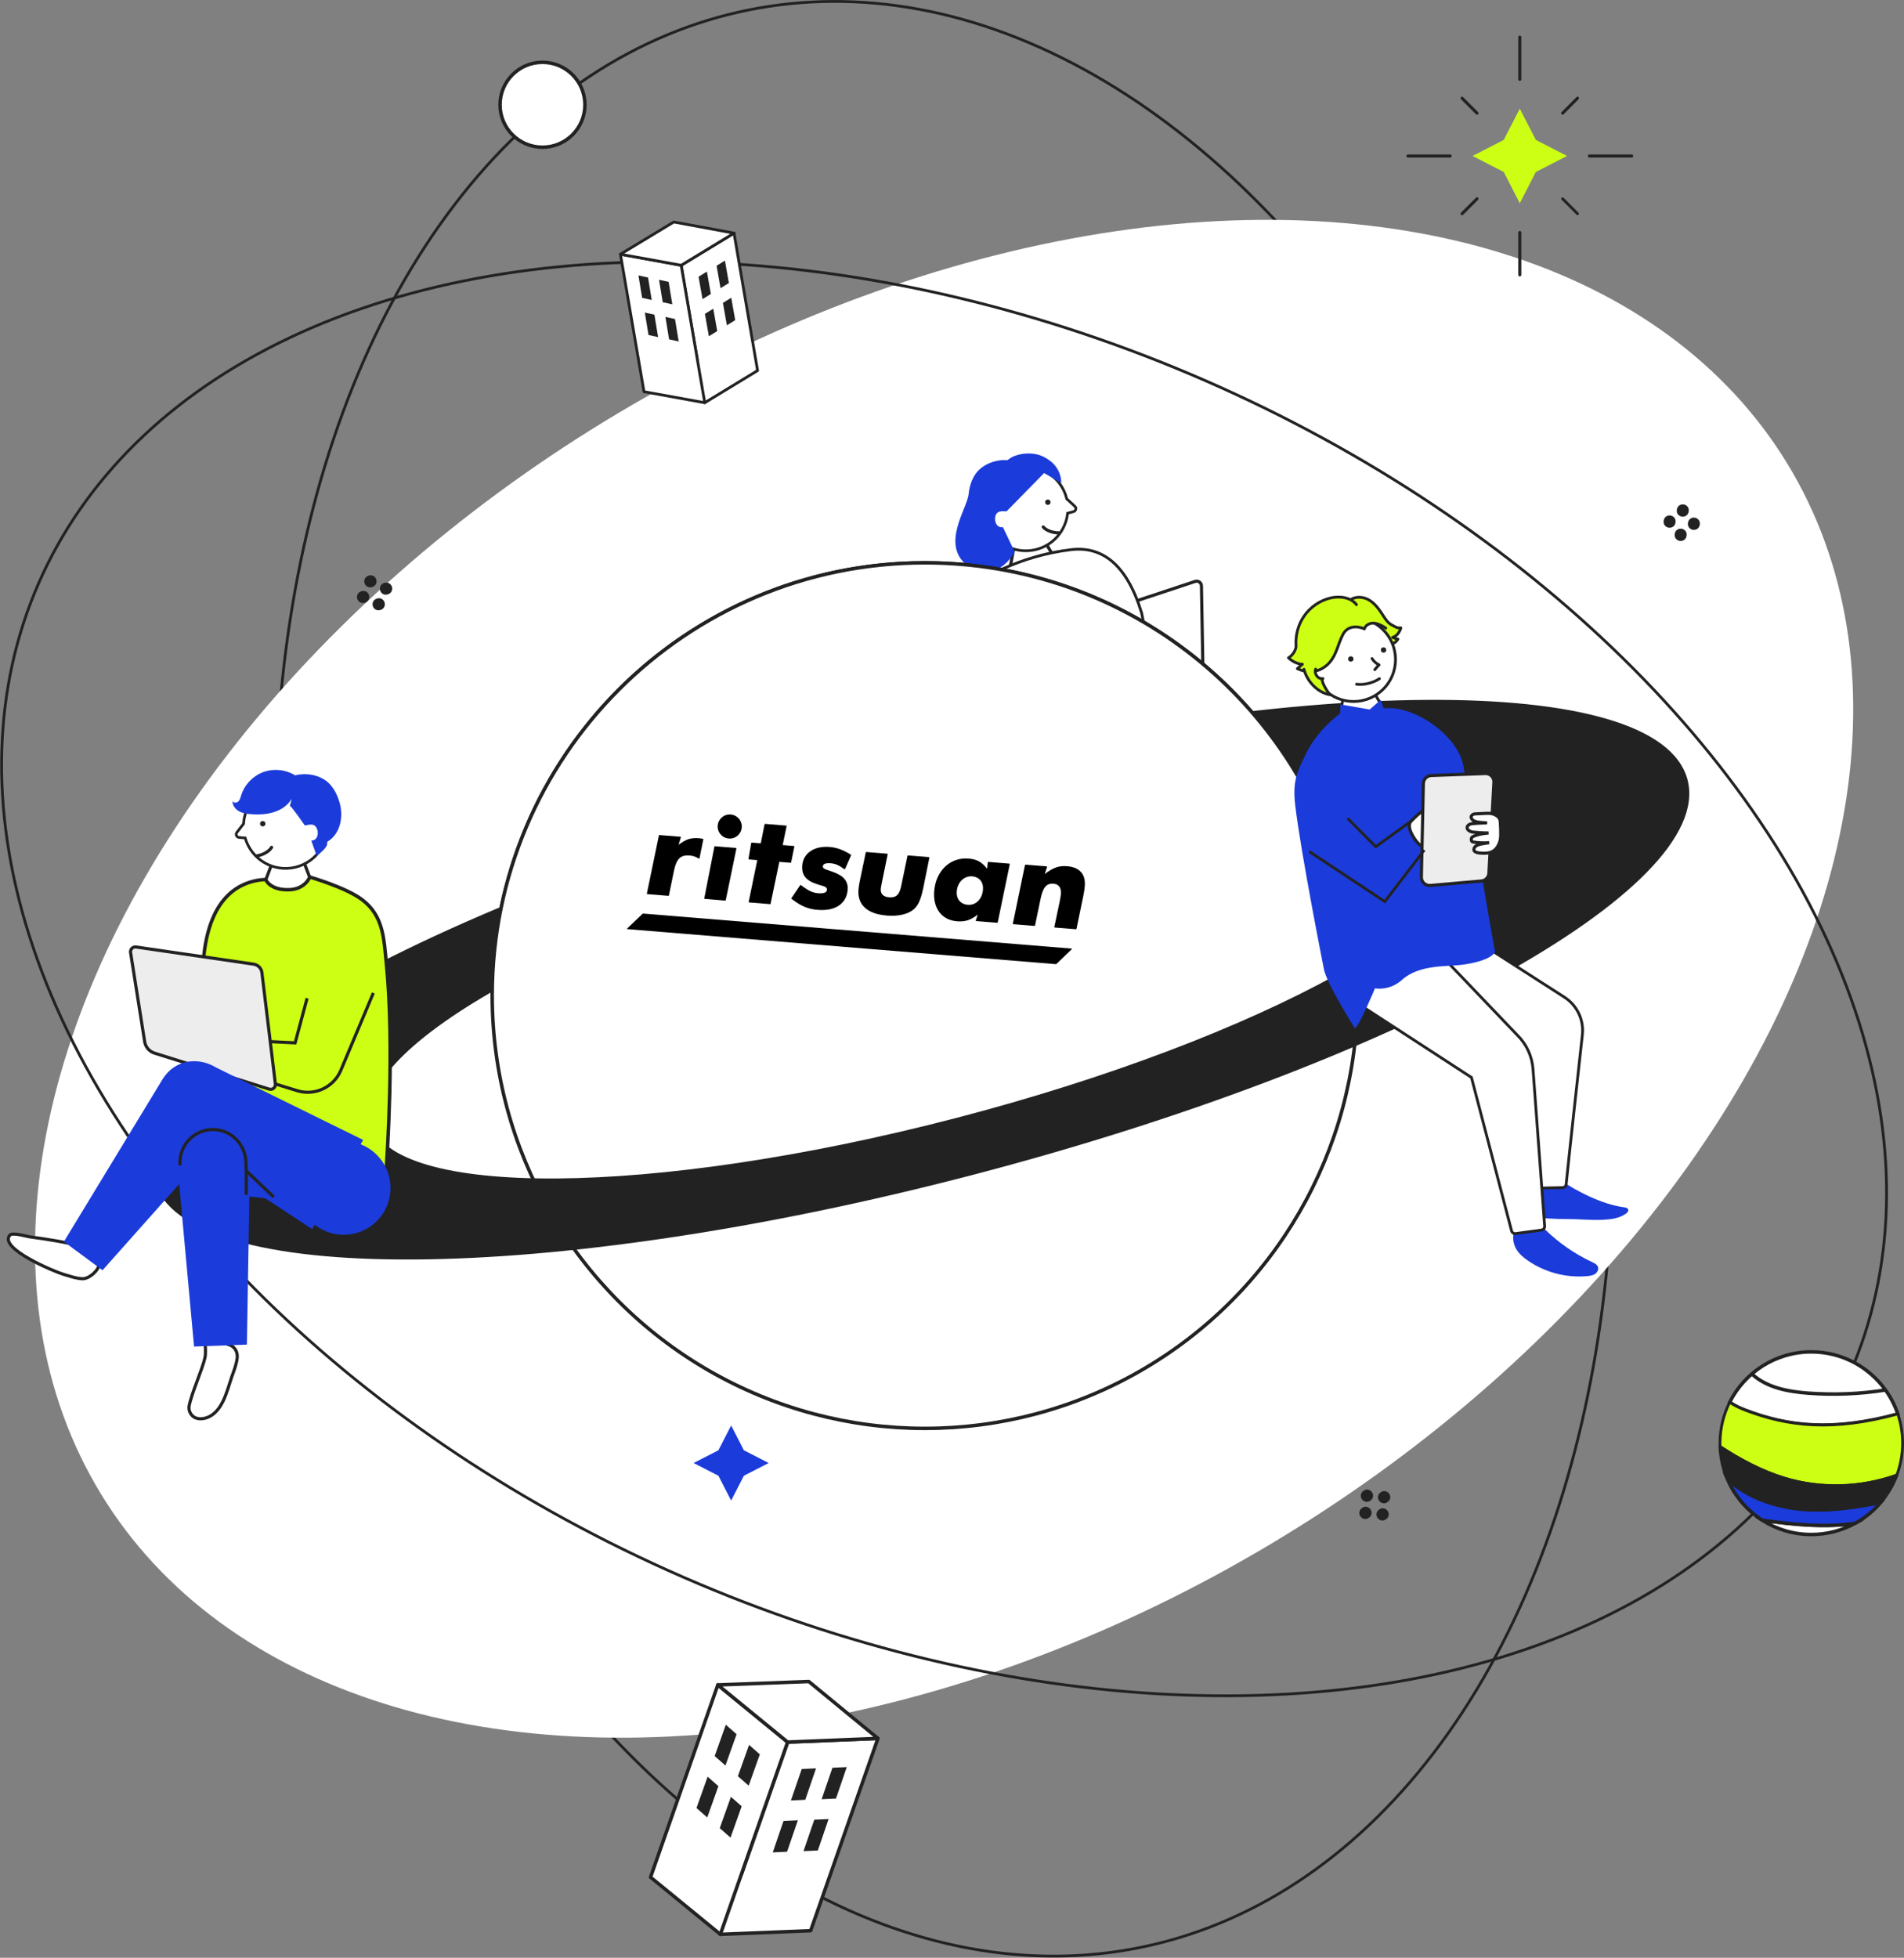 <?xml version="1.0" encoding="UTF-8"?>
<svg xmlns="http://www.w3.org/2000/svg" xmlns:xlink="http://www.w3.org/1999/xlink" viewBox="0 0 547.39 562.64">
  <rect x="0" y="0" width="547.39" height="562.64" fill="#808080" stroke="none"/>
  <defs>
    <style>
      .cls-1, .cls-2, .cls-3, .cls-4, .cls-5, .cls-6, .cls-7, .cls-8, .cls-9, .cls-10, .cls-11, .cls-12, .cls-13, .cls-14, .cls-15, .cls-16 {
        stroke: #222;
      }

      .cls-1, .cls-2, .cls-6, .cls-7, .cls-8, .cls-17, .cls-11, .cls-12 {
        fill: #fff;
      }

      .cls-1, .cls-2, .cls-9, .cls-10, .cls-11, .cls-13, .cls-14, .cls-16 {
        stroke-miterlimit: 10;
      }

      .cls-1, .cls-4, .cls-8, .cls-15, .cls-16 {
        stroke-width: .9px;
      }

      .cls-2, .cls-3, .cls-5, .cls-7, .cls-13 {
        stroke-width: .8px;
      }

      .cls-18 {
        fill: url(#_名称未設定グラデーション_54-2);
      }

      .cls-3, .cls-4, .cls-5, .cls-6, .cls-7, .cls-8, .cls-12, .cls-15 {
        stroke-linecap: round;
        stroke-linejoin: round;
      }

      .cls-3, .cls-10, .cls-13, .cls-14, .cls-16 {
        fill: none;
      }

      .cls-4, .cls-19 {
        fill: #222;
      }

      .cls-5, .cls-20 {
        fill: #cdff15;
      }

      .cls-6 {
        stroke-width: .8px;
      }

      .cls-21 {
        isolation: isolate;
      }

      .cls-9, .cls-22 {
        fill: #1b3bdb;
      }

      .cls-23 {
        mix-blend-mode: multiply;
      }

      .cls-24 {
        fill: url(#_名称未設定グラデーション_54);
      }

      .cls-14 {
        stroke-width: .77px;
      }

      .cls-15 {
        fill: #ededed;
      }
    </style>
    <linearGradient id="_名称未設定グラデーション_54" data-name="名称未設定グラデーション 54" x1="91.59" y1="64.29" x2="148.3" y2="120.28" gradientTransform="translate(66.32 3.1) rotate(-9.72)" gradientUnits="userSpaceOnUse">
      <stop offset="0" stop-color="aqua"/>
      <stop offset="1" stop-color="#f0f"/>
    </linearGradient>
    <linearGradient id="_名称未設定グラデーション_54-2" data-name="名称未設定グラデーション 54" x1="224.95" y1="440.68" x2="307.81" y2="522.48" gradientTransform="translate(141.27 -41.94) rotate(19.29)" xlink:href="#_名称未設定グラデーション_54"/>
  </defs>
  <g class="cls-21">
    <g id="_レイヤー_2" data-name="レイヤー 2">
      <g id="layout">
        <ellipse class="cls-13" cx="271.42" cy="281.32" rx="187.6" ry="284.05" transform="translate(-50.39 59.4) rotate(-11.44)"/>
        <g class="cls-23">
          <ellipse class="cls-17" cx="271.42" cy="281.32" rx="284.05" ry="187.6" transform="translate(-106.88 182.85) rotate(-31.44)"/>
        </g>
        <ellipse class="cls-13" cx="271.42" cy="281.32" rx="187.6" ry="284.05" transform="translate(-94.94 417.65) rotate(-66.44)"/>
        <g>
          <polygon class="cls-20" points="441.54 49.43 436.93 58.41 432.32 49.43 423.35 44.82 432.32 40.21 436.93 31.24 441.54 40.21 450.52 44.82 441.54 49.43"/>
          <line class="cls-6" x1="436.93" y1="10.65" x2="436.93" y2="22.82"/>
          <line class="cls-6" x1="436.93" y1="66.82" x2="436.93" y2="79"/>
          <line class="cls-6" x1="436.93" y1="10.65" x2="436.93" y2="22.82"/>
          <line class="cls-6" x1="436.93" y1="66.82" x2="436.93" y2="79"/>
          <line class="cls-6" x1="404.76" y1="44.82" x2="416.93" y2="44.82"/>
          <line class="cls-6" x1="456.93" y1="44.82" x2="469.11" y2="44.82"/>
          <line class="cls-6" x1="404.76" y1="44.82" x2="416.93" y2="44.82"/>
          <line class="cls-6" x1="456.93" y1="44.82" x2="469.11" y2="44.82"/>
          <line class="cls-6" x1="420.33" y1="61.42" x2="424.64" y2="57.12"/>
          <g>
            <line class="cls-6" x1="449.23" y1="32.53" x2="453.53" y2="28.22"/>
            <line class="cls-6" x1="420.33" y1="61.42" x2="424.64" y2="57.12"/>
            <line class="cls-6" x1="449.23" y1="32.53" x2="453.53" y2="28.22"/>
          </g>
          <g>
            <line class="cls-6" x1="424.64" y1="32.53" x2="420.33" y2="28.22"/>
            <line class="cls-6" x1="453.53" y1="61.42" x2="449.23" y2="57.12"/>
            <line class="cls-6" x1="424.64" y1="32.53" x2="420.33" y2="28.22"/>
          </g>
        </g>
        <g>
          <g>
            <path class="cls-8" d="M311.11,177.85l32.49-10.75c.88-.29,1.79.35,1.81,1.28l.46,25.95c.03,1.57-.84,3.02-2.23,3.74l-30.67,15.91c-.89.46-1.96-.15-2.01-1.15l-1.74-32.22c-.07-1.24.71-2.37,1.88-2.76Z"/>
            <polygon class="cls-1" points="303.77 161.33 300.39 155.65 291.43 157.73 290.31 163.53 298.24 166.52 303.77 161.33"/>
            <g>
              <path class="cls-17" d="M309.01,145.5c-.69-.63-1.56-1.42-2.33-2.12,0-.04-.01-.08-.02-.11-1.62-6.49-8.19-10.43-14.67-8.82-6.49,1.62-10.43,8.19-8.82,14.67,1.62,6.49,8.19,10.43,14.67,8.82,5.07-1.26,8.57-5.55,9.1-10.45l1.69-.45c.69-.18.91-1.06.38-1.54Z"/>
              <path class="cls-14" d="M309.01,145.5c-.69-.63-1.56-1.42-2.33-2.12,0-.04-.01-.08-.02-.11-1.62-6.49-8.19-10.43-14.67-8.82-6.49,1.62-10.43,8.19-8.82,14.67,1.62,6.49,8.19,10.43,14.67,8.82,5.07-1.26,8.57-5.55,9.1-10.45l1.69-.45c.69-.18.91-1.06.38-1.54Z"/>
            </g>
            <path class="cls-22" d="M300.15,135.97c-.67.68-10.73,10.95-10.73,10.95-1.26.04-3.02-.36-3.32,1.8-.18,1.37.54,3.08,2.24,2.79l3.38,7.1s-1.89,3.65-5.26,5.08c-2.5,1.06-6.36.28-8.01-.9-8.28-5.93-.45-16.51,0-20.67.3-2.79,1.23-5.6,3.38-7.41,2.15-1.81,5.04-2.66,7.85-2.47,2.37-2.13,7.28-2.47,10.16-1.05,1.11.55,5.16,2.5,5.28,7.64l-4.97-2.89Z"/>
            <g>
              <path class="cls-17" d="M340.63,237.44c-.75-2.92-12.42-61.27-12.42-61.27-4.33-14.23-11.54-19.23-20.28-18.2-14.75,1.75-27.16,8.61-31.07,12.89-5.18,5.66-4.16,12.01-3.61,19.31,1.79,23.96,9.84,56.17,9.84,56.17.72,4.1,2.94,7.07,7.08,6.58,4.14-.49,42.39-6.72,46.22-7.63,3.83-.91,5-4.93,4.25-7.85Z"/>
              <path class="cls-13" d="M340.63,237.44c-.75-2.92-12.42-61.27-12.42-61.27-4.33-14.23-11.54-19.23-20.28-18.2-14.75,1.75-27.16,8.61-31.07,12.89-5.18,5.66-4.16,12.01-3.61,19.31,1.79,23.96,9.84,56.17,9.84,56.17.72,4.1,2.94,7.07,7.08,6.58,4.14-.49,42.39-6.72,46.22-7.63,3.83-.91,5-4.93,4.25-7.85Z"/>
            </g>
            <circle class="cls-19" cx="301.25" cy="144.33" r=".77"/>
            <path class="cls-8" d="M299.92,151.45c.93,1.12,3.05,1.74,4.54,1.69"/>
            <path class="cls-16" d="M275.99,194.95l15.56,23.21c2.91,4.35,8.62,5.83,13.28,3.44l5.84-2.99"/>
            <polyline class="cls-16" points="297.4 195.94 303.02 207.97 310.01 206.38"/>
          </g>
          <circle class="cls-11" cx="265.89" cy="286.13" r="124.38"/>
          <path class="cls-4" d="M484.72,224.22c-8.02-30.79-113.04-30.08-234.56,1.58-121.52,31.67-213.53,82.3-205.5,113.09,8.02,30.79,113.04,30.08,234.56-1.58,121.52-31.67,213.53-82.3,205.5-113.09ZM275.15,321.7c-87.49,22.8-163.11,23.31-168.88,1.14-5.78-22.17,60.47-58.63,147.96-81.43,87.49-22.8,163.11-23.31,168.88-1.14,5.78,22.17-60.47,58.63-147.96,81.43Z"/>
          <path class="cls-11" d="M141.51,286.13c0-68.69,55.69-124.38,124.38-124.38,56.75,0,104.63,38.01,119.56,89.96"/>
          <g id="_黒ロゴ" data-name="黒ロゴ">
            <g>
              <path d="M202.61,258.34s-.08-.02-.1-.06c-.02-.03-.03-.07-.03-.11l2.91-14.85c.01-.07.08-.12.15-.11l6.04.49s.08.02.1.06c.02.03.03.07.03.12l-3.06,14.83c-.01.07-.08.12-.15.11l-5.88-.48Z"/>
              <path d="M186.1,256.99s-.08-.02-.1-.06c-.02-.03-.03-.07-.03-.12l3.46-16.71c.01-.07.08-.12.15-.11l6.03.49s.08.03.11.06c.02.04.03.08.02.12l-.64,2.13c2.14-1.63,3.52-2.07,5.91-1.88.19.02.47.06.8.11l.27.04s.07.03.1.06c.02.03.03.07.02.11l-1.1,5.43s-.04.08-.08.1c-.02,0-.04.01-.07.01s-.04,0-.06-.02c-.9-.56-1.64-.81-2.64-.89-2.57-.21-3.75.94-4.49,4.39l-1.45,7.1c-.01.07-.08.12-.15.11l-6.05-.49Z"/>
              <path d="M215.37,259.38s-.08-.02-.1-.06c-.02-.03-.03-.07-.03-.11l2.47-12.01-2.53-.21s.05-.01.03-.05c-.02-.03-.03-.07-.03-.11l.79-4.56c.01-.07.08-.12.15-.11l2.6.21,1.09-5.47c.01-.07.08-.12.15-.12l6.05.49s.08.02.1.06c.02.03.03.07.03.11l-1.12,5.43,3.22.26s.08.02.1.06c.02.03.03.07.03.11l-.92,4.55c-.01.07-.08.12-.15.11l-3.25-.27-2.51,12.04c-.01.07-.08.12-.15.11l-6.01-.49Z"/>
              <path d="M235.15,261.5c-2.85-.23-4.83-1.06-7.59-3.18-.06-.05-.07-.13-.03-.19l2.52-3.72s.06-.05.1-.06c.01,0,.02,0,.04,0,.03,0,.05.01.07.03,2.24,1.68,3.37,2.21,5.06,2.34,1.51.12,2.38-.23,2.44-1,.04-.45-.23-.75-.88-1l-2.04-.63c-3.17-1.03-4.42-2.64-4.2-5.37.29-3.54,3.45-5.67,7.86-5.31,2.08.17,3.91.83,6.13,2.22.06.04.08.11.06.18l-1.73,3.94s-.05.07-.09.08c-.02,0-.03,0-.05,0-.03,0-.05-.01-.07-.03-1.6-1.16-2.59-1.59-3.92-1.7-1-.08-2.2,0-2.27.86-.03.42.22.67.93.93l2.03.71c3.09,1.11,4.38,2.7,4.18,5.17-.32,3.93-3.58,6.13-8.51,5.72"/>
              <path d="M254.86,263.11c-5.55-.45-8.41-3.1-8.05-7.46.06-.7.17-1.49.35-2.33l1.75-8.35c.01-.07.08-.12.15-.11l6.01.49s.08.02.1.06c.02.03.03.07.03.11l-1.63,7.94-.05.27c-.17.89-.28,1.43-.3,1.71-.12,1.46.71,2.3,2.39,2.44,2.01.16,2.95-.7,3.47-3.2l1.82-8.73c.01-.07.08-.12.15-.11l6.01.49s.08.02.1.06.03.07.03.11l-1.78,8.82c-.75,3.54-1.59,5.25-3.11,6.32-1.68,1.21-4.32,1.74-7.43,1.48"/>
              <path d="M275.06,264.76c-4.34-.35-6.88-3.76-6.48-8.69.48-5.83,4.62-9.75,9.85-9.32,2.42.2,3.68.88,5.37,2.91l.18-1.82c0-.08.08-.13.15-.13l6.04.49s.08.02.1.06c.02.03.03.07.03.12l-3.46,16.71c-.01.07-.08.12-.15.11l-6.03-.49s-.08-.03-.11-.06c-.02-.04-.03-.08-.02-.12l.56-1.67c-2.12,1.62-3.64,2.1-6.03,1.91M279.52,251.86c-2.32-.19-4.23,1.65-4.45,4.28-.18,2.19,1.06,3.72,3.16,3.89,2.31.19,4.15-1.63,4.37-4.32.18-2.17-1.03-3.68-3.09-3.85"/>
              <path d="M210.08,234.08c1.92.16,3.33,1.82,3.17,3.74s-1.82,3.33-3.74,3.17-3.33-1.82-3.17-3.74,1.82-3.33,3.74-3.17"/>
              <path d="M303.51,277.09l-123.14-10.06c-.09,0-.13-.12-.06-.18l4.38-4.2c.06-.06.15-.09.24-.09l123.14,10.06c.09,0,.13.12.06.18l-4.38,4.2c-.06.06-.15.09-.24.09"/>
              <path d="M301.02,249.18l-.66,2c2.53-1.9,4.13-2.43,6.49-2.23,3.52.29,5.3,2.3,5.02,5.7-.06.73-.17,1.62-.42,2.81l-1.96,9.47c-.02.08-.09.13-.17.13l-6.06-.49c-.1,0-.16-.1-.14-.19l1.55-7.36c.2-1,.28-1.5.33-2.11.15-1.78-.63-2.81-2.1-2.93-2.05-.17-3.04,1-3.75,4.4l-1.58,7.59c-.02.08-.09.13-.17.13l-6.06-.49c-.1,0-.16-.1-.14-.19l3.47-16.79c.02-.08.09-.13.17-.13l6.04.49c.1,0,.17.11.14.21"/>
            </g>
          </g>
          <g>
            <path class="cls-1" d="M65.22,386.3c2.11.38,3.16,2.04,2.98,3.9-.18,1.86-.94,3.69-1.58,5.53-.79,2.31-1.39,4.66-2.47,6.9-.75,1.56-1.79,3.11-3.33,4.13-1.54,1.02-3.67,1.37-5.03.5-1.03-.66-1.62-1.93-1.42-3.14.6-3.48,3.89-10.75,4.56-13.95.52-2.45-.46-7.85-.46-7.85"/>
            <path class="cls-1" d="M23.28,358.24c-3.07-1.1-11.05-2.3-14.55-2.75-1.22-.15-5.14-1.42-5.93-.48-3.19,3.8,12.92,10.46,15.26,11.16,1.86.55,3.73,1.24,5.59,1.33,1.86.1,4.68-2.24,4.96-4.36"/>
            <polygon class="cls-1" points="76.01 253.91 78.36 247.73 87.54 248.22 89.65 253.74 82.36 258.06 76.01 253.91"/>
            <g>
              <path class="cls-17" d="M82.95,225.39c-6.67-.47-12.45,4.56-12.92,11.23,0,.04,0,.08,0,.12-.63.82-1.36,1.75-1.93,2.49-.44.57-.07,1.39.64,1.45l1.75.15c1.37,4.74,5.57,8.35,10.77,8.71,6.67.47,12.45-4.56,12.92-11.23s-4.56-12.45-11.23-12.92Z"/>
              <path class="cls-14" d="M82.95,225.39c-6.67-.47-12.45,4.56-12.92,11.23,0,.04,0,.08,0,.12-.63.82-1.36,1.75-1.93,2.49-.44.57-.07,1.39.64,1.45l1.75.15c1.37,4.74,5.57,8.35,10.77,8.71,6.67.47,12.45-4.56,12.92-11.23s-4.56-12.45-11.23-12.92Z"/>
            </g>
            <path class="cls-22" d="M84.93,225.79c.13,2.86-1.84,5.52-4.37,6.86-2.53,1.34-5.51,1.55-8.36,1.34-1.21-.09-2.45-.25-3.51-.85-1.06-.6-1.9-1.72-1.84-2.93.24.6,1.18.6,1.65.15s.63-1.12.82-1.74c.94-3.05,3.35-5.6,6.33-6.71s6.48-.76,9.18.92c2.73-.67,5.73-.34,8.16,1.07,2.43,1.41,3.84,4.01,4.62,6.71,1.16,4.01.29,8.53-2.87,10.88-.2.15-.69.48-.69.48,0,0,.08.49-.05.88-.44,1.32-2.97,3.1-2.97,3.1l-1.54-4.38c1.72-.01,2.14-1.82,1.72-3.14-.66-2.08-2.33-1.38-3.58-1.2,0,0-3.51-5.11-4.29-5.67"/>
            <g>
              <path class="cls-20" d="M111.09,277.01c-.73-7.29-.83-13.72-6.91-18.39-4.6-3.54-15.12-6.56-15.12-6.56,0,0-1.28,3.44-5.81,3.64-5.66.25-6.9-2.96-6.9-2.96-8.78.52-15.86,6.38-17.66,21.15,0,0-5.53,58.37-5.76,61.37-.23,3,1.62,6.76,5.55,6.99,3.93.23,42.69-.28,46.85-.51,4.16-.23,5.83-3.55,5.83-7.71,0,0,2.33-33.12-.07-57.02Z"/>
              <path class="cls-10" d="M111.09,277.01c-.73-7.29-.83-13.72-6.91-18.39-4.6-3.54-15.12-6.56-15.12-6.56,0,0-1.28,3.44-5.81,3.64-5.66.25-6.9-2.96-6.9-2.96-8.78.52-15.86,6.38-17.66,21.15,0,0-5.53,58.37-5.76,61.37-.23,3,1.62,6.76,5.55,6.99,3.93.23,42.69-.28,46.85-.51,4.16-.23,5.83-3.55,5.83-7.71,0,0,2.33-33.12-.07-57.02Z"/>
            </g>
            <polygon class="cls-22" points="82.1 345.11 68.41 343.48 62.32 331.51 82.1 345.11"/>
            <path class="cls-15" d="M72.96,277.1l-33.86-4.94c-.92-.13-1.7.66-1.56,1.58l4.05,25.63c.24,1.55,1.35,2.83,2.84,3.3l32.96,10.34c.95.3,1.9-.49,1.78-1.48l-3.88-32.03c-.15-1.23-1.11-2.21-2.34-2.39Z"/>
            <circle class="cls-19" cx="75.54" cy="236.73" r=".77"/>
            <path class="cls-8" d="M78.09,243.51c-.72,1.26-2.7,2.24-4.17,2.45"/>
            <path class="cls-22" d="M89.74,353.24l-39.3-25.82,15.42-3.24-36.38,40.88s-11.11-8.22-11.11-8.22l28.42-46.76c3.45-5.52,10.08-6.49,15.42-3.24,0,0,42.19,20.77,42.19,20.77l-14.66,25.64h0Z"/>
            <polygon class="cls-22" points="71.93 329.33 70.98 386.43 55.79 386.99 50.58 330.13 71.93 329.33 71.93 329.33"/>
            <path class="cls-16" d="M107.33,285.38l-9.41,22.38c-2.12,4.79-7.48,7.24-12.48,5.7l-6.27-1.93"/>
            <polyline class="cls-16" points="88.29 286.88 84.85 299.71 77.69 299.36"/>
            <circle class="cls-22" cx="98.81" cy="341.41" r="13.46"/>
            <path class="cls-16" d="M51.77,334.92c-.46-5.21,3.4-9.81,8.62-10.26s9.72,3.41,10.26,8.62c.26,2.48.14,10.08.14,10.08"/>
            <line class="cls-16" x1="70.79" y1="336.49" x2="78.7" y2="344.02"/>
          </g>
          <g>
            <path class="cls-5" d="M387.78,172.81c1.41-1.49,3.91-1.45,5.7-.44,1.79,1.01,3.02,2.76,4.13,4.49.69,1.07,1.42,2.2,2.56,2.77,1.12.56,1.33.91,2.58.81-.71,2.44-2.4,2.74-2.4,2.74,0,0,.99.42,1.56.5-.68,1.04-1.51,1.61-3.25,1.42-1.74-.19-8.48-3.06-9.81-4.2"/>
            <path class="cls-22" d="M444.27,353.42c3.92,3.82,8.49,6.97,13.44,9.29.7.33,1.48.72,1.71,1.45.23.73-.21,1.54-.85,1.97s-1.43.54-2.19.61c-6.02.58-12.23-1.05-17.19-4.5-1.31-.91-2.57-1.98-3.34-3.38-.86-1.56-1.06-3.47-.53-5.16.39-1.26,1.24-2.44,2.48-2.89"/>
            <path class="cls-22" d="M448.18,338.88c5.16,3.55,12.52,7.29,18.74,8.09.46.06,1.01.18,1.17.61.17.47-.24.93-.65,1.22-1.95,1.4-4.48,1.67-6.88,1.77-3.36.15-6.71-.24-10.07-.22-2.1.02-11.25-.19-11.63-1.49s-1.25-13.14-1.25-13.14l11.92,4.59"/>
            <path class="cls-2" d="M422.13,268.86l27.54,17.67c3.69,2.32,5.73,6.54,5.25,10.87-1.35,12.23-4.03,36.61-4.65,42.96-.05.53-.49.93-1.02.95l-7.97.17c-.55.01-1.02-.4-1.07-.95l-4.2-42.78-.27-.36-38.43-14.98c-.25-.66.2-1.37.9-1.43,0,0,23.79-12.64,23.91-12.13Z"/>
            <path class="cls-2" d="M413.04,273.24l23.12,24.19c2.67,2.6,4.29,6.09,4.57,9.8l3.35,45.19c.02.54-.37,1.02-.91,1.09l-7.44,1.01c-.53.07-1.03-.26-1.16-.78l-11.54-44.09-35.98-23.4"/>
            <polygon class="cls-2" points="398.36 204.65 394.99 199 386.07 201.07 384.96 206.84 392.86 209.82 398.36 204.65"/>
            <path class="cls-22" d="M372.37,231.46c-.85-7.24.66-9.84,3.23-15.1,3.35-6.86,9.65-11.26,9.65-11.26l.14-2.65,8.4,1.46,3.13-2.76.9,2.42c8.69-1.01,21.35,7.79,22.91,16.62,0,0,8.35,50.31,9.1,53.21,0,0-.29,2.55-9.19,3.83-4.39.63-12.52-.15-17.51,4.33-3.73,3.35-7.83,2.48-7.83,2.48,0,0-4.72,11.34-5.81,11.47,0,0-8.18-12.98-8.89-17.06,0,0-6.61-33.27-8.23-47Z"/>
            <circle class="cls-2" cx="389.15" cy="189.55" r="12.05"/>
            <path class="cls-1" d="M407.55,242.19c-1.08-1.2-3.41-4.69-1.85-6.2,1.38-1.35,3.26-3.5,5.2-3.5,1.08,2.4.89,14.42-3.34,9.7Z"/>
            <path class="cls-15" d="M411.49,222.88l15.54-.57c1.4-.05,2.54,1.11,2.46,2.5l-1.44,26.14c-.06,1.18-.99,2.13-2.16,2.24l-14.67,1.29c-1.41.12-2.61-1-2.58-2.42l.57-26.86c.03-1.26,1.03-2.28,2.29-2.32Z"/>
            <path class="cls-1" d="M431.3,235.99c-.07-.98-.98-1.65-1.82-1.98s-1.76-.29-2.65-.24c-.96.05-1.92.09-2.88.14-.38.02-1.15.46-.99,1.06.41,1.57,3.06,1.36,4.57,1.52,0,0-3.04.06-4.47.25-.59.08-1.31.51-1.27,1.21.05.72,1.17,1.14,1.58,1.19,1.52.17,3.06.26,4.59.26-1.63.15-3.13.36-4.6,1.09-.53.26-.49,1.39.05,1.48,1.56.26,3.14.34,4.71.21-1.63.33-4.37.33-4.39,2.05,0,.63,1.11.89,1.7.93,1.29.09,2.66.16,3.79-.52,1.07-.64,1.76-1.88,2.08-3.17.33-1.29.04-4.95,0-5.47Z"/>
            <path class="cls-5" d="M389.98,173.78c-1.55-2.09-4.77-2.55-7.45-1.93-3.11.73-5.86,2.67-7.6,5.19-1.75,2.52-2.52,5.56-2.33,8.52.08,1.22-1.03,2.85-2.16,3.49,1.08,1.12,2.88,1.87,3.99,1.85,0,0-1.09.95-1.46,1.28,2.27,1.05,6.14,1.72,9.26-1.78,2.09-2.34,2.45-5.5,3.93-8.19,1.7-3.07,5.46-1.85,6.09-1.45,0,0,.26-1.3,2.02-1.64,1.76-.34,4.13,1.4,4.13,1.4"/>
            <path class="cls-5" d="M378.24,192.3c-.44,1.05.4,2.94,2.1,2.72-.93.12,1.22,3.88,2.1,4.66-3.59-.53-6.71-3.91-7.56-7.34"/>
            <circle class="cls-19" cx="388.35" cy="189.39" r=".77"/>
            <circle class="cls-19" cx="397.76" cy="186.8" r=".77"/>
            <path class="cls-3" d="M394.45,189.26c.5.81,1.22,1.45,2.03,1.82-.44.43-.85.89-1.24,1.38"/>
            <path class="cls-3" d="M389.99,196.63c1.97.33,4.89-.38,6.59-1.59"/>
            <polyline class="cls-13" points="387.43 235.19 395.52 243.34 405.69 235.99"/>
            <polyline class="cls-13" points="409.48 244.29 398.13 259.11 376.45 244.75"/>
          </g>
        </g>
        <g>
          <rect class="cls-19" x="104.72" y="165.31" width="3.54" height="3.54" rx="1.77" ry="1.77" transform="translate(-89.94 192.98) rotate(-65)"/>
          <rect class="cls-19" x="107.11" y="171.88" width="3.54" height="3.54" rx="1.77" ry="1.77" transform="translate(-94.52 198.95) rotate(-65)"/>
          <rect class="cls-19" x="109.21" y="167.4" width="3.54" height="3.54" rx="1.77" ry="1.77" transform="translate(-89.24 198.26) rotate(-65)"/>
          <rect class="cls-19" x="102.63" y="169.79" width="3.54" height="3.54" rx="1.77" ry="1.77" transform="translate(-95.21 193.68) rotate(-65)"/>
        </g>
        <g>
          <rect class="cls-19" x="391.22" y="428.08" width="3.54" height="3.54" rx="1.77" ry="1.77" transform="translate(-69.47 783.89) rotate(-85)"/>
          <rect class="cls-19" x="395.72" y="433.44" width="3.54" height="3.54" rx="1.77" ry="1.77" transform="translate(-70.71 793.27) rotate(-85)"/>
          <rect class="cls-19" x="396.16" y="428.51" width="3.54" height="3.54" rx="1.77" ry="1.77" transform="translate(-65.4 789.2) rotate(-85)"/>
          <rect class="cls-19" x="390.79" y="433.01" width="3.54" height="3.54" rx="1.77" ry="1.77" transform="translate(-74.78 787.96) rotate(-85)"/>
        </g>
        <g>
          <rect class="cls-19" x="478.23" y="148.13" width="3.54" height="3.54" rx="1.77" ry="1.77" transform="translate(673.71 613.96) rotate(-130)"/>
          <rect class="cls-19" x="485.2" y="148.74" width="3.54" height="3.54" rx="1.77" ry="1.77" transform="translate(684.7 620.31) rotate(-130)"/>
          <rect class="cls-19" x="482.02" y="144.95" width="3.54" height="3.54" rx="1.77" ry="1.77" transform="translate(682.37 611.64) rotate(-130)"/>
          <rect class="cls-19" x="481.41" y="151.92" width="3.54" height="3.54" rx="1.77" ry="1.77" transform="translate(676.03 622.63) rotate(-130)"/>
        </g>
        <circle class="cls-11" cx="155.96" cy="30.11" r="12.2"/>
        <g>
          <polyline class="cls-7" points="200.47 103.3 195.84 76.24 211.03 67 217.8 106.5 202.61 115.74"/>
          <polygon class="cls-7" points="185.14 112.57 178.37 73.07 195.84 76.24 202.61 115.74 185.14 112.57"/>
          <polygon class="cls-24" points="178.37 73.07 193.71 63.8 211.03 67 195.84 76.24 178.37 73.07"/>
          <polygon class="cls-7" points="178.37 73.07 193.71 63.8 211.03 67 195.84 76.24 178.37 73.07"/>
          <g>
            <g>
              <path class="cls-19" d="M201.97,85.97l-1.14-6.44,2.4-1.48,1.14,6.44-2.4,1.48Z"/>
              <path class="cls-19" d="M207.15,82.82l-1.14-6.44,2.4-1.48,1.14,6.44-2.4,1.48Z"/>
            </g>
            <g>
              <path class="cls-19" d="M203.8,96.64l-1.14-6.44,2.4-1.48,1.14,6.44-2.4,1.48Z"/>
              <path class="cls-19" d="M208.97,93.49l-1.14-6.44,2.4-1.48,1.14,6.44-2.4,1.48Z"/>
            </g>
          </g>
          <g>
            <g>
              <path class="cls-19" d="M190.53,86.86l-1.06-6.45,2.76.6,1.06,6.45-2.76-.6Z"/>
              <path class="cls-19" d="M184.61,85.61l-1.06-6.45,2.76.6,1.06,6.45-2.76-.6Z"/>
            </g>
            <g>
              <path class="cls-19" d="M192.36,97.53l-1.06-6.45,2.76.6,1.06,6.45-2.76-.6Z"/>
              <path class="cls-19" d="M186.44,96.28l-1.06-6.45,2.76.6,1.06,6.45-2.76-.6Z"/>
            </g>
          </g>
        </g>
        <g>
          <polyline class="cls-12" points="213.2 538.52 226.44 500.67 252.4 499.61 233.06 554.87 207.1 555.92"/>
          <polygon class="cls-12" points="187.03 539.5 206.37 484.24 226.44 500.67 207.1 555.92 187.03 539.5"/>
          <polygon class="cls-18" points="206.37 484.24 232.53 483.26 252.4 499.61 226.44 500.67 206.37 484.24"/>
          <polygon class="cls-12" points="206.37 484.24 232.53 483.26 252.4 499.61 226.44 500.66 206.37 484.24"/>
          <g>
            <g>
              <path class="cls-19" d="M227.39,517.44l3.1-9.04,4.12-.19-3.1,9.04-4.12.19Z"/>
              <path class="cls-19" d="M236.22,517.08l3.1-9.04,4.12-.19-3.1,9.04-4.12.19Z"/>
            </g>
            <g>
              <path class="cls-19" d="M222.16,532.37l3.1-9.04,4.12-.19-3.1,9.04-4.12.19Z"/>
              <path class="cls-19" d="M231,532.01l3.1-9.04,4.12-.19-3.1,9.04-4.12.19Z"/>
            </g>
          </g>
          <g>
            <g>
              <path class="cls-19" d="M212.14,510.47l3.21-9,3.1,2.72-3.21,9-3.1-2.72Z"/>
              <path class="cls-19" d="M205.46,504.68l3.21-9,3.1,2.72-3.21,9-3.1-2.72Z"/>
            </g>
            <g>
              <path class="cls-19" d="M206.92,525.4l3.21-9,3.1,2.72-3.21,9-3.1-2.72Z"/>
              <path class="cls-19" d="M200.23,519.61l3.21-9,3.1,2.72-3.21,9-3.1-2.72Z"/>
            </g>
          </g>
        </g>
        <g>
          <path class="cls-11" d="M545.61,406.37c-.84-2.49-2.04-4.8-3.54-6.89-7.36,1.16-14.85,1.46-22.27.9-5.77-.44-11.85-1.57-16.11-5.48,4.26,3.91,10.35,5.04,16.11,5.48,7.43.57,14.92.26,22.27-.9-4.76-6.63-12.54-10.96-21.33-10.96-10.26,0-19.15,5.9-23.46,14.48,1.34.93,2.87,1.65,4.39,2.24,12.49,4.8,25.31,6.18,43.94,1.13Z"/>
          <path class="cls-5" d="M545.31,424c1.08-2.87,1.68-5.99,1.68-9.24,0-2.94-.49-5.76-1.38-8.4-18.63,5.06-31.45,3.67-43.94-1.13-1.52-.58-3.04-1.31-4.39-2.24-1.78,3.54-2.79,7.53-2.79,11.76,0,.35.01.69.03,1.04,5.84,3.79,12.02,7.11,18.67,9.11,10.44,3.13,21.86,2.75,32.12-.91Z"/>
          <path class="cls-11" d="M506.64,436.9c4.07,2.6,8.91,4.11,14.1,4.11,4.56,0,8.85-1.17,12.59-3.21-8.76,1.25-17.8.35-26.69-.9Z"/>
          <g>
            <path class="cls-9" d="M520,433.89c-8.3-.38-17.47-3.16-23.44-8.94,2.08,4.93,5.62,9.1,10.09,11.95,8.89,1.25,17.93,2.15,26.69.9,2.8-1.53,5.29-3.57,7.35-5.98-6.84,1.3-13.74,2.39-20.68,2.07Z"/>
            <path class="cls-4" d="M513.19,424.91c-6.66-2-12.83-5.32-18.67-9.11.13,3.24.84,6.32,2.04,9.15,5.97,5.78,15.14,8.56,23.44,8.94,6.94.32,13.84-.76,20.68-2.07,1.97-2.3,3.54-4.94,4.63-7.82-10.25,3.66-21.68,4.04-32.12.91Z"/>
          </g>
        </g>
        <polygon class="cls-22" points="213.86 424.12 210.2 431.25 206.54 424.12 199.41 420.46 206.54 416.8 210.2 409.67 213.86 416.8 220.99 420.46 213.86 424.12"/>
      </g>
    </g>
  </g>
</svg>